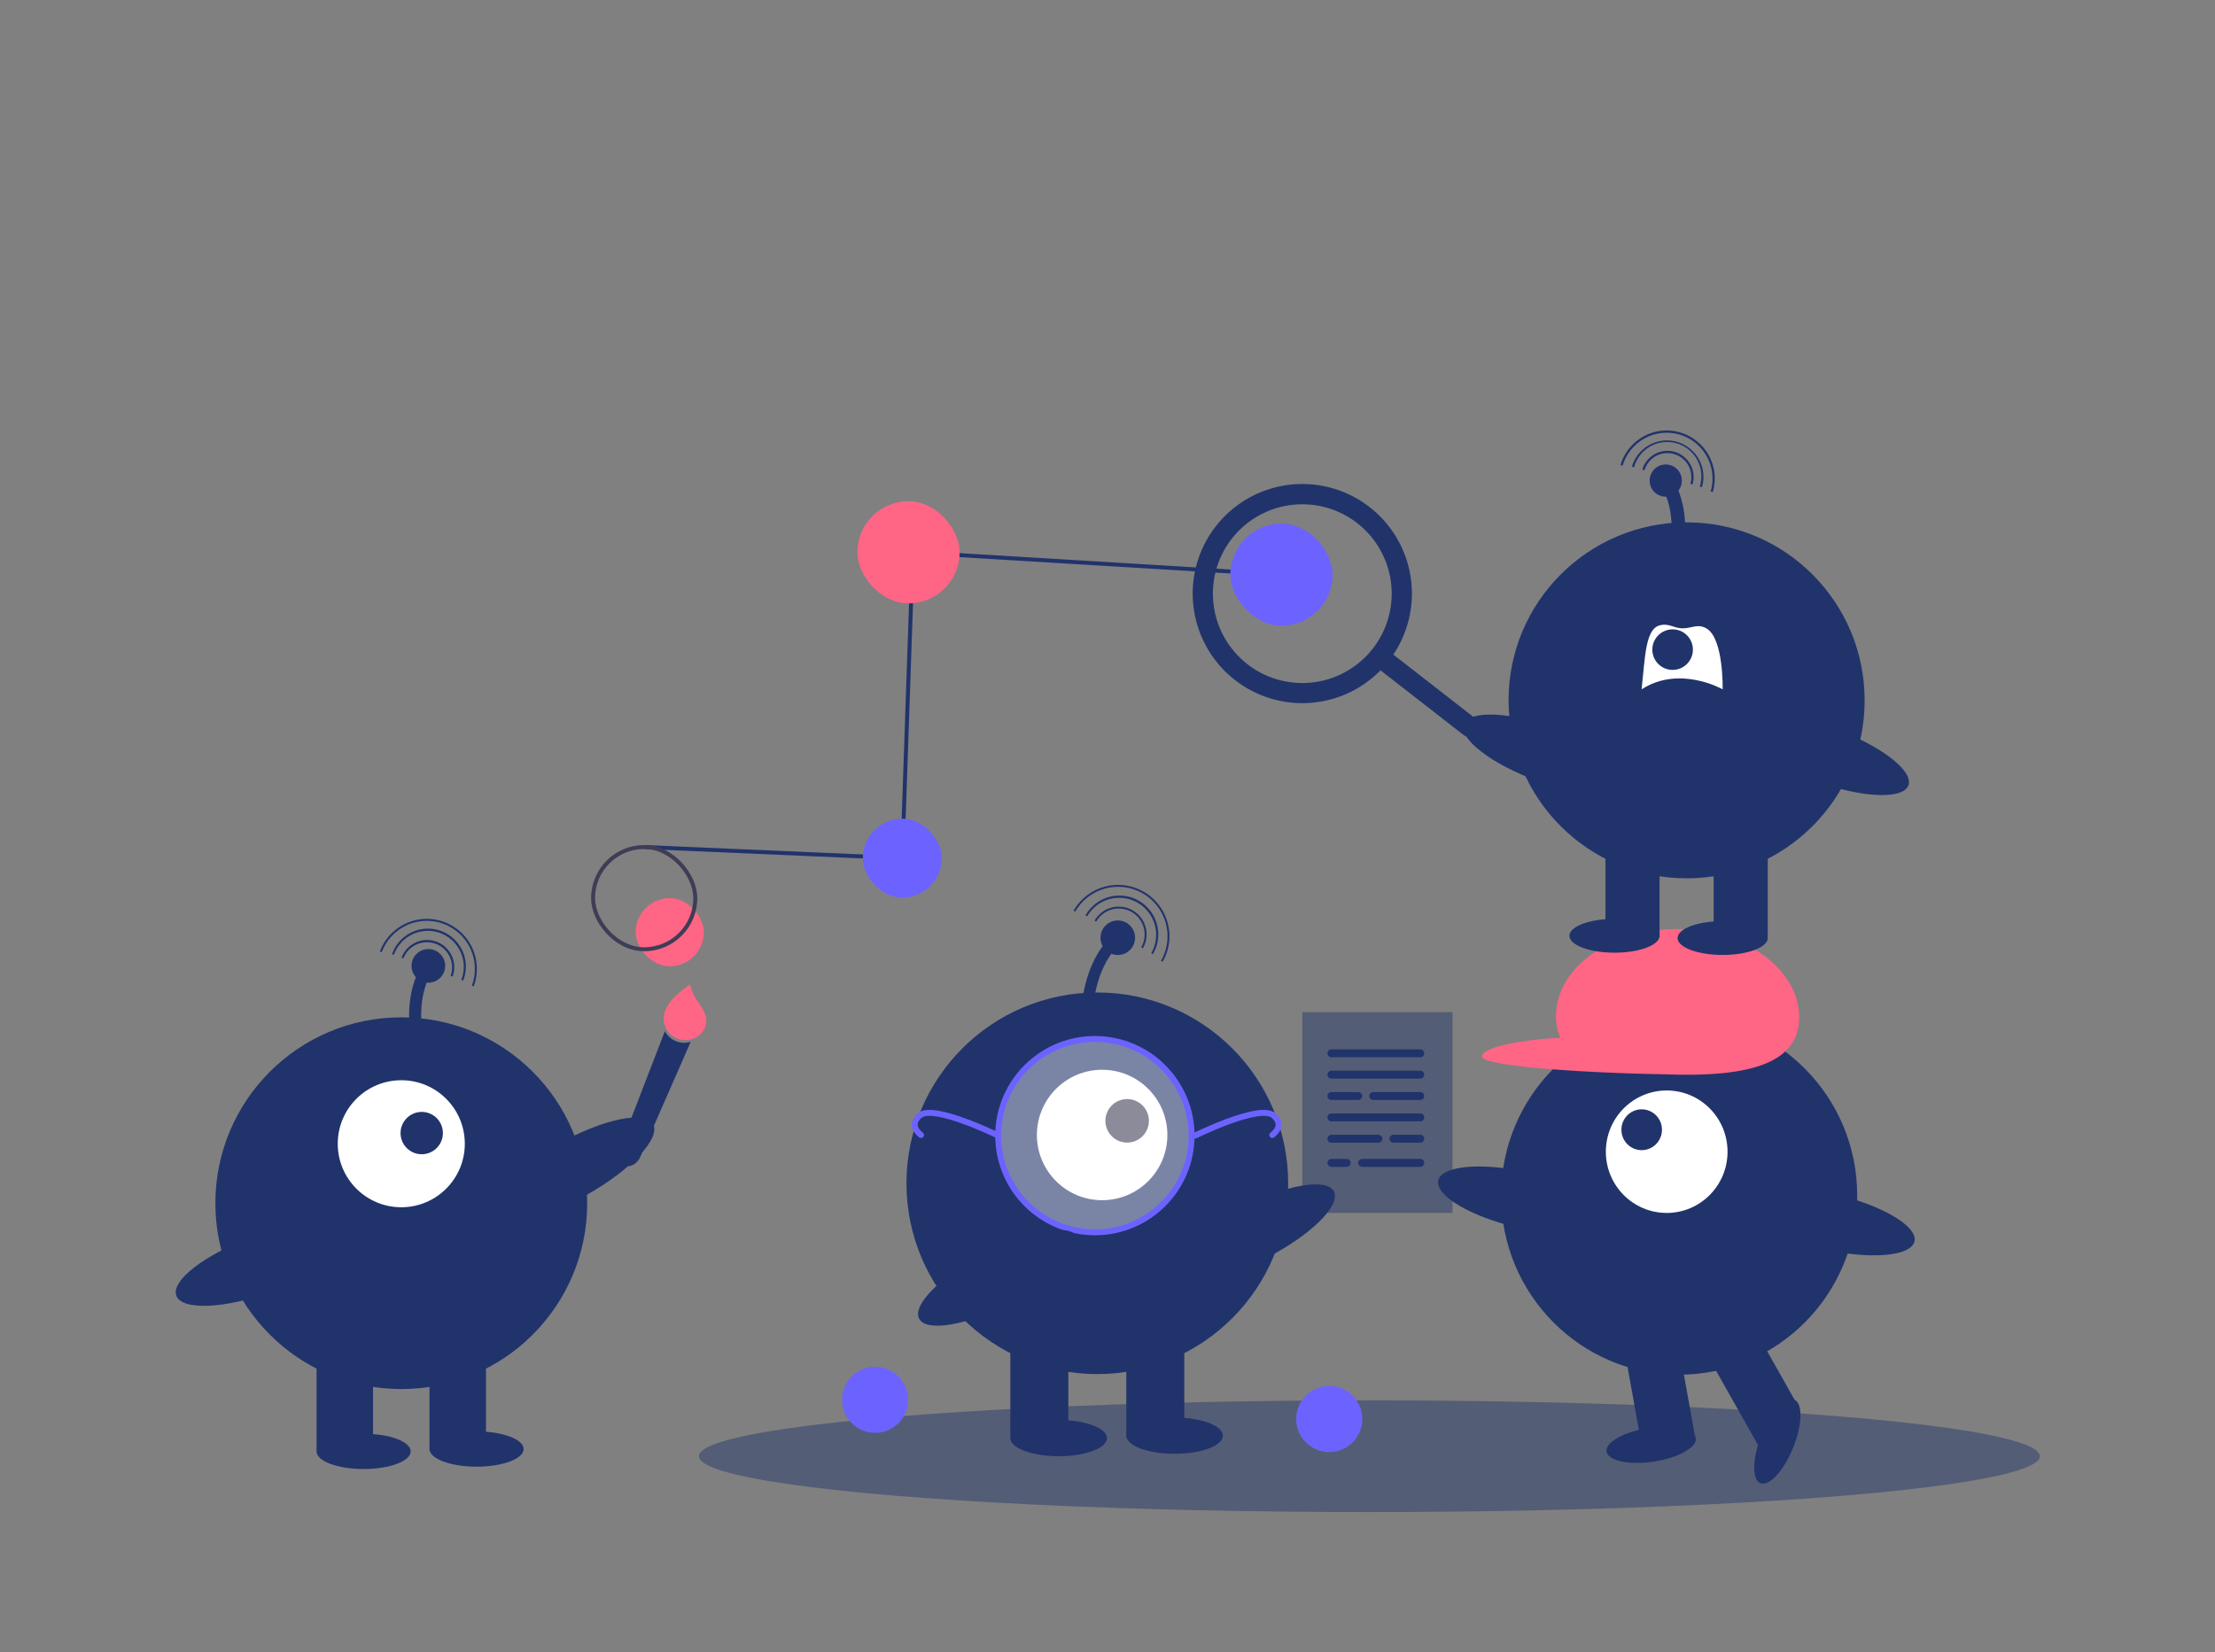 <?xml version="1.0" encoding="UTF-8"?> <svg xmlns="http://www.w3.org/2000/svg" viewBox="0 0 1115 832"><rect x="0" y="0" width="1115" height="832" fill="#808080" stroke="none"/><defs><style>.cls-1,.cls-10,.cls-11,.cls-8{fill:none;}.cls-1,.cls-11{stroke:#21336b;}.cls-1,.cls-10,.cls-11,.cls-8,.cls-9{stroke-miterlimit:10;}.cls-1,.cls-8{stroke-width:2px;}.cls-2,.cls-3{fill:#21336b;}.cls-2{opacity:0.45;}.cls-4,.cls-9{fill:#fff;}.cls-5{fill:#3f3d56;}.cls-6{fill:#ff6584;}.cls-7{fill:#6c63ff;}.cls-8{stroke:#3f3d56;}.cls-9{fill-opacity:0.4;}.cls-10,.cls-9{stroke:#6c63ff;stroke-width:3px;}.cls-10,.cls-11{stroke-linecap:round;}.cls-11{stroke-width:4px;}</style></defs><g id="Calque_1" data-name="Calque 1"><g id="Calque_666" data-name="Calque 666"><g id="Calque_260" data-name="Calque 260"><polyline class="cls-1" points="324.27 426.48 454.2 432.09 459.49 278.09 645.08 289.32"></polyline></g></g><g id="Calque_594" data-name="Calque 594"><g id="Calque_188" data-name="Calque 188"><ellipse class="cls-2" cx="689.32" cy="733.21" rx="337.51" ry="28.13"></ellipse></g></g><g id="Calque_593" data-name="Calque 593"><g id="Calque_187" data-name="Calque 187"><circle class="cls-3" cx="552.37" cy="595.79" r="96.07"></circle></g></g><g id="Calque_592" data-name="Calque 592"><g id="Calque_186" data-name="Calque 186"><rect class="cls-3" x="508.59" y="671.19" width="29.19" height="52.29"></rect></g></g><g id="Calque_591" data-name="Calque 591"><g id="Calque_185" data-name="Calque 185"><rect class="cls-3" x="566.96" y="671.19" width="29.19" height="52.29"></rect></g></g><g id="Calque_590" data-name="Calque 590"><g id="Calque_184" data-name="Calque 184"><ellipse class="cls-3" cx="532.91" cy="724.09" rx="24.32" ry="9.12"></ellipse></g></g><g id="Calque_589" data-name="Calque 589"><g id="Calque_183" data-name="Calque 183"><ellipse class="cls-3" cx="591.28" cy="722.87" rx="24.32" ry="9.12"></ellipse></g></g><g id="Calque_588" data-name="Calque 588"><g id="Calque_182" data-name="Calque 182"><circle class="cls-4" cx="554.8" cy="571.47" r="32.84"></circle></g></g><g id="Calque_587" data-name="Calque 587"><g id="Calque_181" data-name="Calque 181"><circle class="cls-5" cx="567.39" cy="564.34" r="10.95"></circle></g></g><g id="Calque_586" data-name="Calque 586"><g id="Calque_180" data-name="Calque 180"><rect class="cls-6" x="319.99" y="452.22" width="34.31" height="34.31" rx="17.16"></rect></g></g><g id="Calque_585" data-name="Calque 585"><g id="Calque_179" data-name="Calque 179"><rect class="cls-7" x="434.32" y="412.21" width="39.76" height="39.76" rx="19.88"></rect></g></g><g id="Calque_584" data-name="Calque 584"><g id="Calque_178" data-name="Calque 178"><rect class="cls-6" x="431.59" y="252.35" width="51.47" height="51.47" rx="25.74"></rect></g></g><g id="Calque_583" data-name="Calque 583"><g id="Calque_177" data-name="Calque 177"><rect class="cls-8" x="298.54" y="426.48" width="51.47" height="51.47" rx="25.74"></rect></g></g><g id="Calque_582" data-name="Calque 582"><g id="Calque_176" data-name="Calque 176"><circle class="cls-7" cx="440.49" cy="704.74" r="16.64" transform="translate(-293.7 1094.17) rotate(-85.93)"></circle></g></g><g id="Calque_581" data-name="Calque 581"><g id="Calque_175" data-name="Calque 175"><circle class="cls-7" cx="669.12" cy="714.47" r="16.64"></circle></g></g><g id="Calque_580" data-name="Calque 580"><g id="Calque_174" data-name="Calque 174"><circle class="cls-9" cx="551.16" cy="571.8" r="48.66"></circle></g></g><g id="Calque_579" data-name="Calque 579"><g id="Calque_173" data-name="Calque 173"><path class="cls-10" d="M463.61,571.47s-6.67-4.62-.64-9.79c6.94-6,39.54,10.12,39.54,10.12"></path></g></g><g id="Calque_578" data-name="Calque 578"><g id="Calque_172" data-name="Calque 172"><path class="cls-10" d="M640.45,571.47s6.67-4.62.64-9.79c-7-6-39.54,10.12-39.54,10.12"></path></g></g><g id="Calque_577" data-name="Calque 577"><g id="Calque_171" data-name="Calque 171"><path class="cls-3" d="M550.23,507.12l-5.76-.59c1.6-15.61,7.22-28.24,16.25-36.51l3.91,4.27C554.56,483.51,551.24,497.23,550.23,507.12Z"></path></g></g><g id="Calque_576" data-name="Calque 576"><g id="Calque_170" data-name="Calque 170"><circle class="cls-3" cx="562.68" cy="472.15" r="8.7"></circle></g></g><g id="Calque_575" data-name="Calque 575"><g id="Calque_169" data-name="Calque 169"><path class="cls-3" d="M575.3,477.49l-.84-.48a13,13,0,1,0-22.62-13l-.83-.48a14,14,0,0,1,19.12-5.18A14,14,0,0,1,575.3,477.49Z"></path></g></g><g id="Calque_574" data-name="Calque 574"><g id="Calque_168" data-name="Calque 168"><path class="cls-3" d="M580.36,480.41l-.84-.48a18.6,18.6,0,1,0-32.27-18.52l-.83-.49a19.57,19.57,0,1,1,33.94,19.49Z"></path><path class="cls-3" d="M585.24,484.25l-.83-.48A24.86,24.86,0,0,0,541.28,459l-.84-.48a25.83,25.83,0,0,1,47.33,6.11A25.58,25.58,0,0,1,585.24,484.25Z"></path></g></g><g id="Calque_564" data-name="Calque 564"><g id="Calque_158" data-name="Calque 158"><circle class="cls-3" cx="202" cy="605.81" r="93.58"></circle></g></g><g id="Calque_563" data-name="Calque 563"><g id="Calque_157" data-name="Calque 157"><rect class="cls-3" x="159.35" y="679.25" width="28.43" height="50.94"></rect></g></g><g id="Calque_562" data-name="Calque 562"><g id="Calque_156" data-name="Calque 156"><rect class="cls-3" x="216.21" y="679.25" width="28.43" height="50.94"></rect></g></g><g id="Calque_561" data-name="Calque 561"><g id="Calque_155" data-name="Calque 155"><ellipse class="cls-3" cx="183.04" cy="730.78" rx="23.69" ry="8.88"></ellipse></g></g><g id="Calque_560" data-name="Calque 560"><g id="Calque_154" data-name="Calque 154"><ellipse class="cls-3" cx="239.9" cy="729.6" rx="23.69" ry="8.88"></ellipse></g></g><g id="Calque_559" data-name="Calque 559"><g id="Calque_153" data-name="Calque 153"><circle class="cls-4" cx="202" cy="575.88" r="31.98"></circle></g></g><g id="Calque_558" data-name="Calque 558"><g id="Calque_152" data-name="Calque 152"><circle class="cls-3" cx="212.29" cy="570.51" r="10.66"></circle></g></g><g id="Calque_557" data-name="Calque 557"><g id="Calque_151" data-name="Calque 151"><path class="cls-3" d="M334.7,519.15,312,578c-1.51,3.67-.4,7.6,2.47,8.78s6.42-.83,7.93-4.51l25.29-57.72a11.15,11.15,0,0,1-7.5-.34A10.79,10.79,0,0,1,334.7,519.15Z"></path></g></g><g id="Calque_556" data-name="Calque 556"><g id="Calque_149" data-name="Calque 149"><ellipse class="cls-3" cx="287.94" cy="588.91" rx="46.79" ry="14.69" transform="translate(-251.37 216.26) rotate(-29.3)"></ellipse></g></g><g id="Calque_555" data-name="Calque 555"><g id="Calque_148" data-name="Calque 148"><ellipse class="cls-3" cx="132.75" cy="636.32" rx="46.79" ry="14.69" transform="translate(-210.14 84.09) rotate(-20.05)"></ellipse></g></g><g id="Calque_554" data-name="Calque 554"><g id="Calque_147" data-name="Calque 147"><path class="cls-3" d="M212.47,543.16a88.13,88.13,0,0,1-5.58-19.88c-2.41-15.15-.27-28.5,6.19-38.59l5.1,3.26c-13.73,21.46-.31,52.44-.17,52.75Z"></path><circle class="cls-3" cx="215.63" cy="486.32" r="8.47"></circle></g></g><g id="Calque_553" data-name="Calque 553"><g id="Calque_146" data-name="Calque 146"><path class="cls-3" d="M227.83,491.73l-1-.35a12.67,12.67,0,0,0-23.75-8.83l-.94-.35a13.68,13.68,0,0,1,17.58-8.06A13.7,13.7,0,0,1,227.83,491.73Z"></path></g></g><g id="Calque_552" data-name="Calque 552"><g id="Calque_145" data-name="Calque 145"><path class="cls-3" d="M233.16,493.72l-.95-.35a18.09,18.09,0,1,0-33.91-12.6l-.94-.35a19.1,19.1,0,1,1,35.8,13.3Z"></path></g></g><g id="Calque_551" data-name="Calque 551"><g id="Calque_144" data-name="Calque 144"><path class="cls-3" d="M238.47,496.63l-.95-.35a24.18,24.18,0,0,0-45.34-16.85l-.94-.35a25.19,25.19,0,0,1,47.23,17.55Z"></path></g></g><g id="Calque_550" data-name="Calque 550"><g id="Calque_143" data-name="Calque 143"><ellipse class="cls-3" cx="830.62" cy="725.69" rx="22.69" ry="8.56" transform="matrix(0.99, -0.15, 0.15, 0.99, -99.97, 133.61)"></ellipse></g></g><g id="Calque_549" data-name="Calque 549"><g id="Calque_142" data-name="Calque 142"><ellipse class="cls-3" cx="894.65" cy="725.69" rx="22.69" ry="8.56" transform="translate(-113.79 1282.53) rotate(-67.95)"></ellipse></g></g><g id="Calque_548" data-name="Calque 548"><g id="Calque_141" data-name="Calque 141"><ellipse class="cls-3" cx="845.27" cy="601.95" rx="89.62" ry="90.21"></ellipse></g></g><g id="Calque_547" data-name="Calque 547"><g id="Calque_140" data-name="Calque 140"><polygon class="cls-3" points="904.77 707.28 886.06 729.53 856.95 677.97 880.64 664.53 904.77 707.28"></polygon></g></g><g id="Calque_546" data-name="Calque 546"><g id="Calque_139" data-name="Calque 139"><polygon class="cls-3" points="853.09 722.37 826.3 727.26 817.61 678.94 844.4 674.06 853.09 722.37"></polygon></g></g><g id="Calque_545" data-name="Calque 545"><g id="Calque_138" data-name="Calque 138"><ellipse class="cls-4" cx="838.99" cy="579.89" rx="30.63" ry="30.83"></ellipse></g></g><g id="Calque_544" data-name="Calque 544"><g id="Calque_137" data-name="Calque 137"><ellipse class="cls-3" cx="826.4" cy="568.83" rx="10.21" ry="10.28"></ellipse></g></g><g id="Calque_543" data-name="Calque 543"><g id="Calque_136" data-name="Calque 136"><ellipse class="cls-3" cx="767.68" cy="604.42" rx="14.16" ry="44.83" transform="translate(5.96 1216.33) rotate(-76.99)"></ellipse></g></g><g id="Calque_542" data-name="Calque 542"><g id="Calque_135" data-name="Calque 135"><ellipse class="cls-3" cx="920.03" cy="614.96" rx="14.16" ry="44.83" transform="translate(113.74 1372.95) rotate(-76.99)"></ellipse></g></g><g id="Calque_541" data-name="Calque 541"><g id="Calque_134" data-name="Calque 134"><path class="cls-6" d="M846.73,467.86C813,466.77,784.58,485.62,783.34,510a25.93,25.93,0,0,0,2.14,12.49c-22.22,1.3-38.57,4.9-39.49,9.26-1.13,5.42,57.74,8.65,91,9.13l2.37.08c33.77,1.1,65-2.67,66.29-27S880.5,469,846.73,467.86Z"></path></g></g><g id="Calque_540" data-name="Calque 540"><g id="Calque_133" data-name="Calque 133"><rect class="cls-7" x="619.34" y="263.58" width="51.47" height="51.47" rx="25.74"></rect></g></g><g id="Calque_539" data-name="Calque 539"><g id="Calque_132" data-name="Calque 132"><path class="cls-3" d="M655.56,253.91a45,45,0,1,1-45,45,45,45,0,0,1,45-45m0-10.21a55.17,55.17,0,1,0,55.17,55.17,55.17,55.17,0,0,0-55.17-55.17Z"></path></g></g><g id="Calque_538" data-name="Calque 538"><g id="Calque_131" data-name="Calque 131"><path class="cls-3" d="M739.7,371a5.09,5.09,0,0,1-3.14-1.08l-43.33-33.73a5.11,5.11,0,0,1,6.28-8.06l43.33,33.74A5.1,5.1,0,0,1,739.7,371Z"></path></g></g><g id="Calque_537" data-name="Calque 537"><g id="Calque_130" data-name="Calque 130"><circle class="cls-3" cx="849.01" cy="352.62" r="89.62"></circle></g></g><g id="Calque_536" data-name="Calque 536"><g id="Calque_129" data-name="Calque 129"><path class="cls-4" d="M867.16,347.08s-21.64-12.37-40.79,0c1.72-15.71,1.84-30,8.81-32.12,4.69-1.45,7.32,1.32,11.56,1.41,4.8.09,7.77-2.54,12.27.05C867.73,321.43,867.16,347.08,867.16,347.08Z"></path></g></g><g id="Calque_535" data-name="Calque 535"><g id="Calque_128" data-name="Calque 128"><rect class="cls-3" x="862.63" y="422.96" width="27.23" height="48.78"></rect></g></g><g id="Calque_534" data-name="Calque 534"><g id="Calque_127" data-name="Calque 127"><rect class="cls-3" x="808.17" y="422.96" width="27.23" height="48.78"></rect></g></g><g id="Calque_533" data-name="Calque 533"><g id="Calque_126" data-name="Calque 126"><ellipse class="cls-3" cx="867.16" cy="472.31" rx="22.69" ry="8.51"></ellipse></g></g><g id="Calque_532" data-name="Calque 532"><g id="Calque_125" data-name="Calque 125"><ellipse class="cls-3" cx="812.71" cy="471.17" rx="22.69" ry="8.51"></ellipse></g></g><g id="Calque_531" data-name="Calque 531"><g id="Calque_124" data-name="Calque 124"><circle class="cls-3" cx="841.97" cy="327.09" r="10.21"></circle></g></g><g id="Calque_529" data-name="Calque 529"><g id="Calque_123" data-name="Calque 123"><ellipse class="cls-3" cx="918.62" cy="380.09" rx="14.07" ry="44.81" transform="translate(246.59 1112.69) rotate(-69.95)"></ellipse></g></g><g id="Calque_528" data-name="Calque 528"><g id="Calque_122" data-name="Calque 122"><ellipse class="cls-3" cx="778.96" cy="380.09" rx="14.07" ry="44.81" transform="translate(154.82 981.5) rotate(-69.95)"></ellipse></g></g><g id="Calque_527" data-name="Calque 527"><g id="Calque_121" data-name="Calque 121"><g id="Calque_2" data-name="Calque 2"><g id="Calque_4" data-name="Calque 4"><path class="cls-3" d="M842,296.61l-6.23-2.75c.13-.3,12.87-29.73-.13-50.05l5.74-3.67c6.25,9.77,8.32,22.67,6,37.31A84.44,84.44,0,0,1,842,296.61Z"></path></g><g id="Calque_3" data-name="Calque 3"><circle class="cls-3" cx="838.51" cy="241.97" r="8.11"></circle></g></g></g></g><g id="Calque_526" data-name="Calque 526"><g id="Calque_120" data-name="Calque 120"><path class="cls-3" d="M852,243.9l-1.09-.31a12,12,0,1,0-23.12-6.79l-1.09-.32A13.18,13.18,0,1,1,852,243.9Z"></path></g></g><g id="Calque_525" data-name="Calque 525"><g id="Calque_119" data-name="Calque 119"><path class="cls-3" d="M856.74,245.3l-1.09-.32a17.24,17.24,0,1,0-33.08-9.7l-1.09-.32a18.37,18.37,0,0,1,35.26,10.34Z"></path></g></g><g id="Calque_524" data-name="Calque 524"><g id="Calque_118" data-name="Calque 118"><path class="cls-3" d="M862.2,247.79l-1.09-.32a23.09,23.09,0,0,0-15.64-28.65,23.11,23.11,0,0,0-28.64,15.65l-1.09-.32a24.21,24.21,0,1,1,46.46,13.64Z"></path></g></g><g id="Calque_523" data-name="Calque 523"><g id="Calque_117" data-name="Calque 117"><rect class="cls-2" x="655.56" y="509.61" width="75.61" height="101.11"></rect><line class="cls-11" x1="670.2" y1="530.35" x2="714.95" y2="530.35"></line><line class="cls-11" x1="670.2" y1="562.61" x2="714.95" y2="562.61"></line><line class="cls-11" x1="670.2" y1="541.1" x2="714.95" y2="541.1"></line><line class="cls-11" x1="670.2" y1="551.85" x2="683.7" y2="551.85"></line><line class="cls-11" x1="691.27" y1="551.85" x2="714.95" y2="551.85"></line><line class="cls-11" x1="714.95" y1="573.36" x2="701.44" y2="573.36"></line><line class="cls-11" x1="693.87" y1="573.36" x2="670.2" y2="573.36"></line><line class="cls-11" x1="714.95" y1="585.52" x2="685.67" y2="585.52"></line><line class="cls-11" x1="677.91" y1="585.52" x2="670.2" y2="585.52"></line></g></g><g id="Calque_522" data-name="Calque 522"><g id="Calque_116" data-name="Calque 116"><ellipse class="cls-3" cx="631.64" cy="620.45" rx="44.83" ry="14.16" transform="translate(-214.26 358.96) rotate(-27.31)"></ellipse></g></g><g id="Calque_521" data-name="Calque 521"><g id="Calque_115" data-name="Calque 115"><ellipse class="cls-3" cx="502.51" cy="643.38" rx="44.83" ry="14.16" transform="translate(-239.18 302.27) rotate(-27.31)"></ellipse></g></g></g><g id="Calque_150" data-name="Calque 150"><path class="cls-6" d="M349.76,501.92a29.63,29.63,0,0,1-2.44-6.25,55,55,0,0,0-7.26,5.83,23.31,23.31,0,0,0-5.16,7.2,10.87,10.87,0,0,0,5.9,14.15,11.15,11.15,0,0,0,7.5.34A10,10,0,0,0,355,517C357.19,510.52,351.7,505.54,349.76,501.92Z"></path></g></svg> 